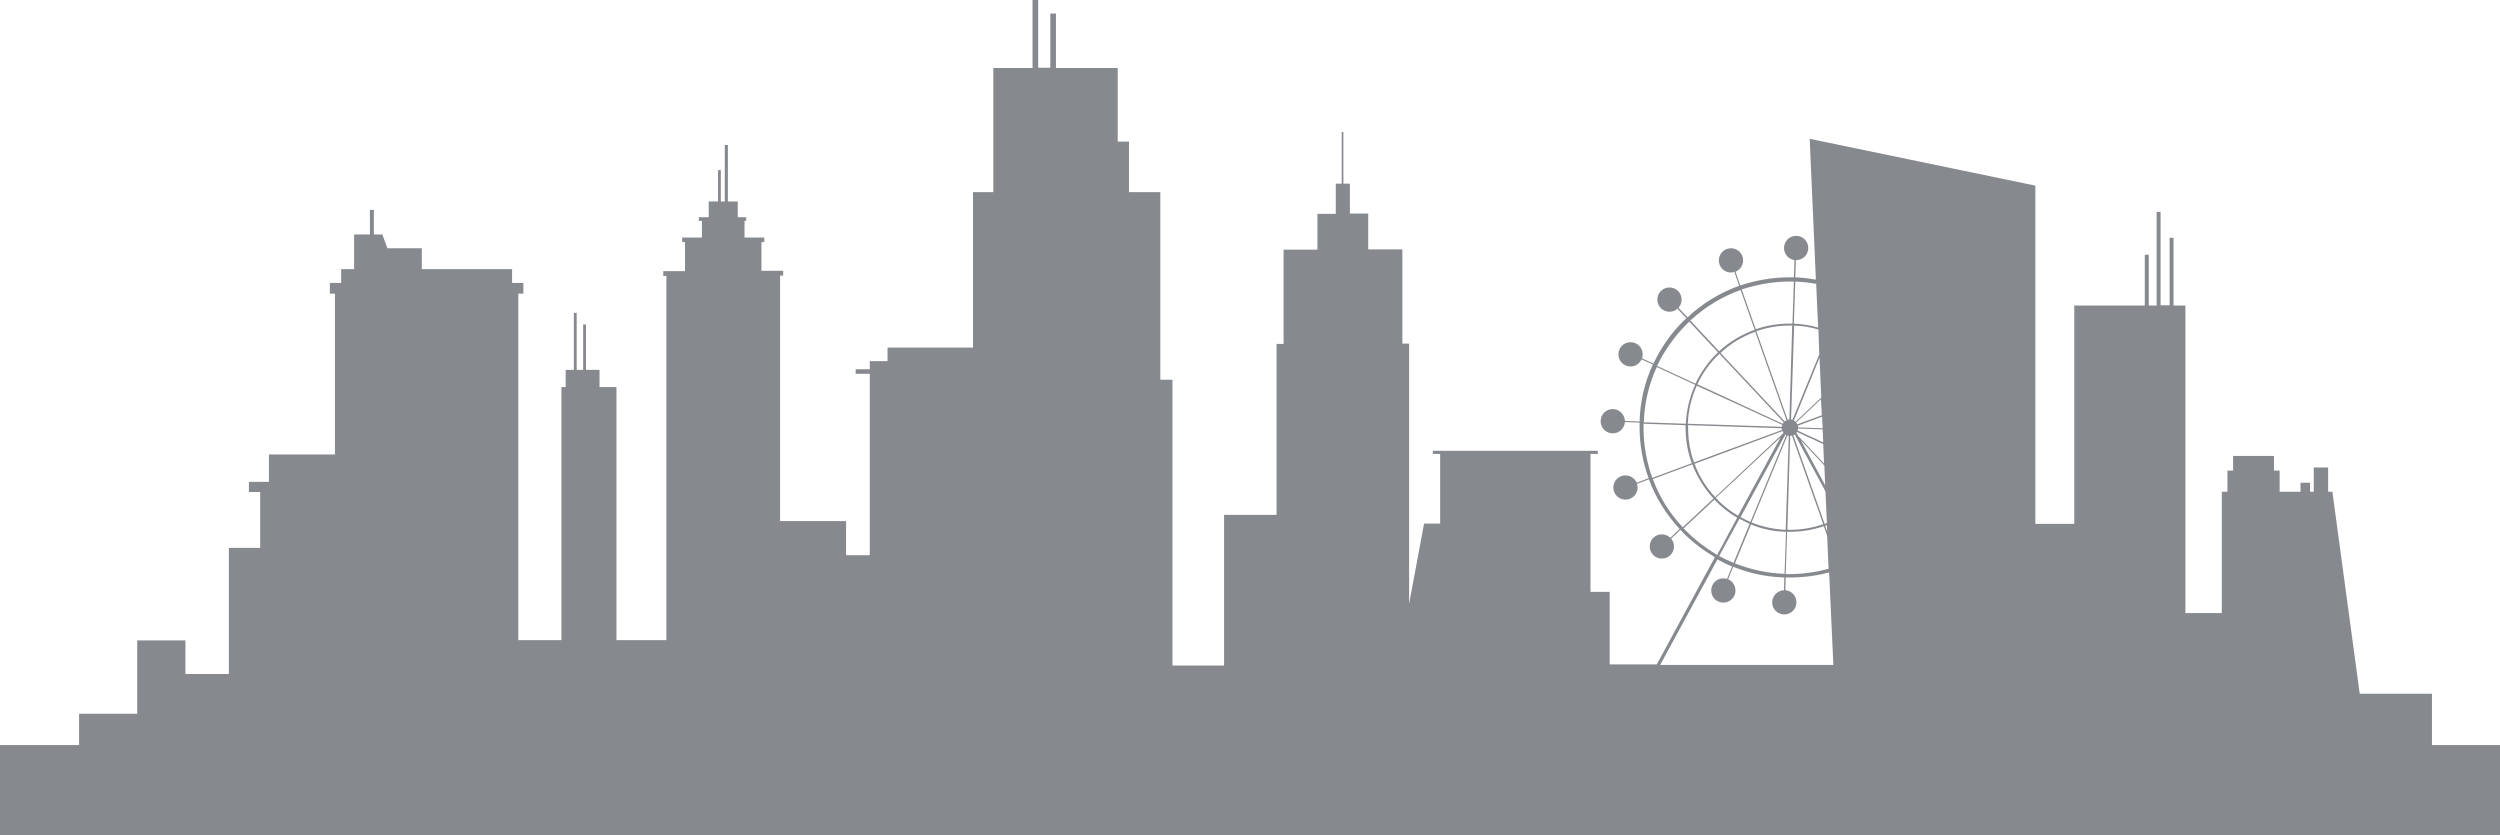 <svg width="1440" height="481" viewBox="0 0 1440 481" fill="none" xmlns="http://www.w3.org/2000/svg">
<path opacity="0.5" d="M1400.81 429.163V399.587H1359.21L1343.45 283.238H1341.01V269.262H1332.73V283.238H1330.61V278.038H1325.09V283.238H1313.07V271.05H1309.82V262.6H1286.26V271.05H1283.01V283.238H1279.76V353.113H1258.8V175.988H1251.97V136.988H1249.7V175.825H1244.5V122.037H1242.22V175.988H1237.68V146.738H1235.4V175.988H1194.78V301.762H1172.36V106.925L1042.37 79.95L1045.95 161.037C1042.05 160.387 1038.15 159.9 1034.09 159.738L1034.41 149.825H1034.57C1038.47 149.825 1041.56 146.738 1041.56 142.838C1041.56 138.938 1038.47 135.85 1034.57 135.85C1030.68 135.85 1027.59 138.938 1027.59 142.838C1027.59 146.413 1030.19 149.337 1033.6 149.825L1033.27 159.738C1032.46 159.738 1031.65 159.738 1030.84 159.738C1021.09 159.738 1011.5 161.362 1002.4 164.45L999.641 156.488C1002.24 155.513 1004.03 152.913 1004.03 149.988C1004.03 146.088 1000.94 143 997.042 143C993.142 143 990.055 146.088 990.055 149.988C990.055 153.888 993.142 156.975 997.042 156.975C997.691 156.975 998.341 156.812 998.991 156.65L1001.75 164.613C990.867 168.513 980.631 174.688 972.02 182.812L966.82 177.287C967.958 175.988 968.607 174.362 968.607 172.575C968.607 168.675 965.52 165.588 961.621 165.588C957.721 165.588 954.634 168.675 954.634 172.575C954.634 176.475 957.721 179.562 961.621 179.562C963.408 179.562 965.033 178.913 966.17 177.775L971.37 183.3C970.72 183.788 970.232 184.438 969.582 184.925C962.271 192.238 956.584 200.525 952.359 209.462L945.86 206.375C946.023 205.725 946.185 204.912 946.185 204.1C946.185 200.2 943.098 197.113 939.199 197.113C935.299 197.113 932.212 200.2 932.212 204.1C932.212 208 935.299 211.087 939.199 211.087C941.961 211.087 944.398 209.463 945.535 207.025L952.035 209.95C947.323 220.188 944.723 231.237 944.398 242.775L935.949 242.45C935.786 238.712 932.699 235.625 928.962 235.625C925.063 235.625 921.976 238.713 921.976 242.613C921.976 246.513 925.063 249.6 928.962 249.6C932.699 249.6 935.624 246.838 935.949 243.1L944.398 243.425C944.398 244.238 944.398 245.05 944.398 245.863C944.398 256.1 946.185 266.013 949.597 275.438L942.773 278.038C941.636 275.6 939.199 273.812 936.274 273.812C932.374 273.812 929.287 276.9 929.287 280.8C929.287 284.7 932.374 287.788 936.274 287.788C940.174 287.788 943.261 284.7 943.261 280.8C943.261 280.15 943.098 279.337 942.936 278.688L949.76 276.087C953.659 286.65 959.671 296.237 967.47 304.688L962.108 309.725C960.808 308.588 959.184 307.775 957.234 307.775C953.334 307.775 950.247 310.862 950.247 314.762C950.247 318.663 953.334 321.75 957.234 321.75C961.133 321.75 964.221 318.663 964.221 314.762C964.221 312.975 963.571 311.512 962.596 310.212L967.958 305.175C968.445 305.825 969.095 306.312 969.582 306.962C975.107 312.487 981.119 317.038 987.78 320.938L954.309 382.688H927.175V340.925H916.126V261.462H920.351V259.675H825.3V261.462H829.524V301.6H820.263L811.651 347.75V197.925H807.752V143.65H788.092V123.012H777.531V105.787H773.794V76.05H772.819V105.787H769.407V123.175H758.845V143.812H739.348V198.088H735.286V296.562H705.064V383.337H675.33V218.725H668.344V110.662H650.309V81.575H643.809V39.163H608.226V7.8H604.976V39H597.99V0H594.74V39.163H572.155V110.662H560.457V200.2H511.225V208H500.989V212.712H492.865V215.312H500.989V319.8H487.341V300.137H449.32V158.762H451.108V156H438.597V139.425H440.221V136.825H428.848V127.238H429.823V125.125H424.948V116.025H420.074H419.261V83.525H418.774H418.124H417.474V116.025H415.199V97.987H414.712H414.062H413.575V116.025H408.213V125.125H402.526V127.238H404.313V136.825H392.94V139.425H394.564V156.162H382.053V158.925H383.841V368.712H355.082V222.95H345.333V213.038H337.534V186.875H335.909V213.038H332.172V180.213H330.547V213.038H325.835V222.95H323.398V368.712H298.538V169.162H301.463V162.988H294.964V155.025H242.97V143H223.148L220.223 135.037H215.349V120.9H214.211H213.074V135.037H203.975V143V152.1V155.025H196.501V162.988H190.002V169.162H192.926V261.788H154.906V277.55H143.37V283.4H149.869V315.575H131.834V388.212H106.812V368.875H79.028V411.125H45.556V429.163H-4V481H1445V429.163H1400.81ZM1029.54 250.9C1029.86 251.062 1030.19 251.062 1030.35 251.062L1028.56 305.175C1021.58 304.85 1015.08 303.387 1008.9 300.95L1029.54 250.9ZM1008.25 300.625C1006.3 299.812 1004.35 298.837 1002.57 297.863L1028.4 250.25C1028.56 250.413 1028.73 250.412 1028.89 250.575L1008.25 300.625ZM1031.16 251.062C1031.49 251.062 1031.81 251.062 1032.14 250.9L1050.17 301.925C1044.16 304.038 1037.66 305.175 1031 305.175C1030.51 305.175 1030.03 305.175 1029.54 305.175L1031.16 251.062ZM1032.95 250.738C1033.27 250.575 1033.44 250.413 1033.76 250.25L1051.47 283.075L1052.28 301.275C1051.8 301.438 1051.47 301.6 1050.99 301.762L1032.95 250.738ZM1050.17 254.8L1035.39 247.975C1035.55 247.65 1035.55 247.325 1035.71 246.837L1049.85 247.325L1050.17 254.8ZM1049.85 246.675L1035.71 246.188C1035.71 245.863 1035.71 245.537 1035.55 245.212L1049.52 240.012L1049.85 246.675ZM1035.22 244.4C1035.06 244.075 1034.9 243.75 1034.57 243.425L1048.87 229.938L1049.36 239.2L1035.22 244.4ZM1035.06 248.788L1050.17 255.775L1050.66 266.988L1035.71 251.062L1034.74 249.275C1034.9 248.95 1035.06 248.788 1035.06 248.788ZM1050.82 268.125L1051.31 279.5L1037.34 253.663L1050.82 268.125ZM1049.04 228.962L1034.25 242.938C1033.92 242.613 1033.6 242.45 1033.27 242.288L1048.06 206.05L1049.04 228.962ZM1052.28 302.413L1052.45 306.15L1051.31 302.9C1051.64 302.737 1051.96 302.575 1052.28 302.413ZM1047.9 204.1L1032.46 241.8C1032.14 241.638 1031.81 241.637 1031.65 241.637L1033.44 187.525C1038.31 187.688 1043.02 188.5 1047.41 189.8L1047.9 204.1ZM1030.68 241.637C1030.35 241.637 1030.03 241.638 1029.7 241.8L1011.66 190.775C1017.68 188.663 1024.18 187.525 1030.84 187.525C1031.32 187.525 1031.81 187.525 1032.3 187.525L1030.68 241.637ZM1029.05 242.125C1028.73 242.288 1028.4 242.45 1028.08 242.775L991.03 203.287C996.717 197.925 1003.54 193.863 1011.01 191.1L1029.05 242.125ZM1027.43 243.262C1027.26 243.587 1026.94 243.75 1026.78 244.075L977.706 221.325C980.794 214.662 985.181 208.65 990.38 203.775L1027.43 243.262ZM1026.61 244.725C1026.45 245.05 1026.45 245.375 1026.29 245.863L972.182 244.075C972.507 236.275 974.294 228.8 977.381 222.137L1026.61 244.725ZM1026.29 246.675C1026.29 247 1026.29 247.325 1026.45 247.65L975.757 266.337C973.482 260.162 972.345 253.338 972.345 246.35C972.345 245.863 972.345 245.375 972.345 244.887L1026.29 246.675ZM1026.78 248.3C1026.94 248.625 1027.1 248.788 1027.26 249.113L1026.94 249.762L987.943 286.325C982.743 280.8 978.681 274.3 976.082 267.15L1026.78 248.3ZM1025.64 251.875L1001.1 297.05C996.392 294.288 992.005 290.875 988.268 286.812L1025.64 251.875ZM1001.92 298.837C1003.87 299.812 1005.82 300.788 1007.77 301.762L998.504 324.188C995.742 323.05 992.98 321.75 990.217 320.288L1001.92 298.837ZM1008.58 302.087C1014.75 304.688 1021.58 306.15 1028.73 306.312L1027.91 330.525C1018 330.2 1008.42 328.087 999.316 324.512L1008.58 302.087ZM1029.38 306.312C1029.86 306.312 1030.35 306.312 1031 306.312C1037.82 306.312 1044.49 305.175 1050.5 303.062L1052.45 308.75L1053.26 327.6C1046.11 329.55 1038.47 330.688 1030.84 330.688C1030.03 330.688 1029.21 330.688 1028.56 330.688L1029.38 306.312ZM1034.09 162.175C1038.15 162.338 1042.21 162.825 1046.11 163.475L1047.25 188.662C1042.86 187.363 1038.15 186.712 1033.27 186.387L1034.09 162.175ZM1031 162.175C1031.81 162.175 1032.62 162.175 1033.27 162.175L1032.46 186.387C1031.97 186.387 1031.49 186.387 1030.84 186.387C1024.01 186.387 1017.35 187.525 1011.34 189.637L1003.22 166.725C1012.15 163.8 1021.41 162.175 1031 162.175ZM1002.57 167.05L1010.69 189.963C1003.05 192.725 996.067 196.95 990.217 202.312L973.644 184.6C982.093 176.8 992.005 170.788 1002.57 167.05ZM971.37 186.875C971.857 186.387 972.507 185.738 972.995 185.25L989.568 202.963C984.206 208 979.819 214.175 976.569 221L954.472 210.762C958.696 201.987 964.383 193.863 971.37 186.875ZM954.309 211.413L976.407 221.65C973.32 228.475 971.37 236.112 971.045 244.075L946.835 243.262C947.16 232.05 949.76 221.325 954.309 211.413ZM946.673 246.35C946.673 245.538 946.673 244.725 946.673 244.075L970.882 244.887C970.882 245.375 970.882 245.862 970.882 246.512C970.882 253.662 972.182 260.487 974.457 266.825L951.71 275.275C948.46 266.012 946.673 256.425 946.673 246.35ZM969.257 303.712C961.621 295.587 955.772 286.163 952.035 275.925L974.782 267.475C977.544 274.788 981.768 281.45 986.968 287.137L969.257 303.712ZM971.37 305.988C970.882 305.5 970.232 304.85 969.745 304.363L987.455 287.788C991.355 291.85 995.742 295.425 1000.62 298.188L989.08 319.637C982.581 315.737 976.732 311.35 971.37 305.988ZM989.243 322.238C992.005 323.7 994.767 325.163 997.692 326.3L994.767 333.45C994.117 333.288 993.305 333.125 992.655 333.125C988.755 333.125 985.668 336.212 985.668 340.113C985.668 344.013 988.755 347.1 992.655 347.1C996.554 347.1 999.641 344.013 999.641 340.113C999.641 337.188 997.854 334.75 995.417 333.613L998.341 326.462C1007.6 330.2 1017.51 332.312 1027.75 332.637L1027.59 339.95C1023.85 340.112 1020.76 343.2 1020.76 346.938C1020.76 350.837 1023.85 353.925 1027.75 353.925C1031.65 353.925 1034.74 350.837 1034.74 346.938C1034.74 343.2 1031.97 340.275 1028.4 339.95L1028.56 332.637C1029.38 332.637 1030.19 332.637 1031 332.637C1038.64 332.637 1046.27 331.662 1053.58 329.712L1056.02 383.012H956.259L989.243 322.238Z" fill="#0F141F"/>
</svg>
